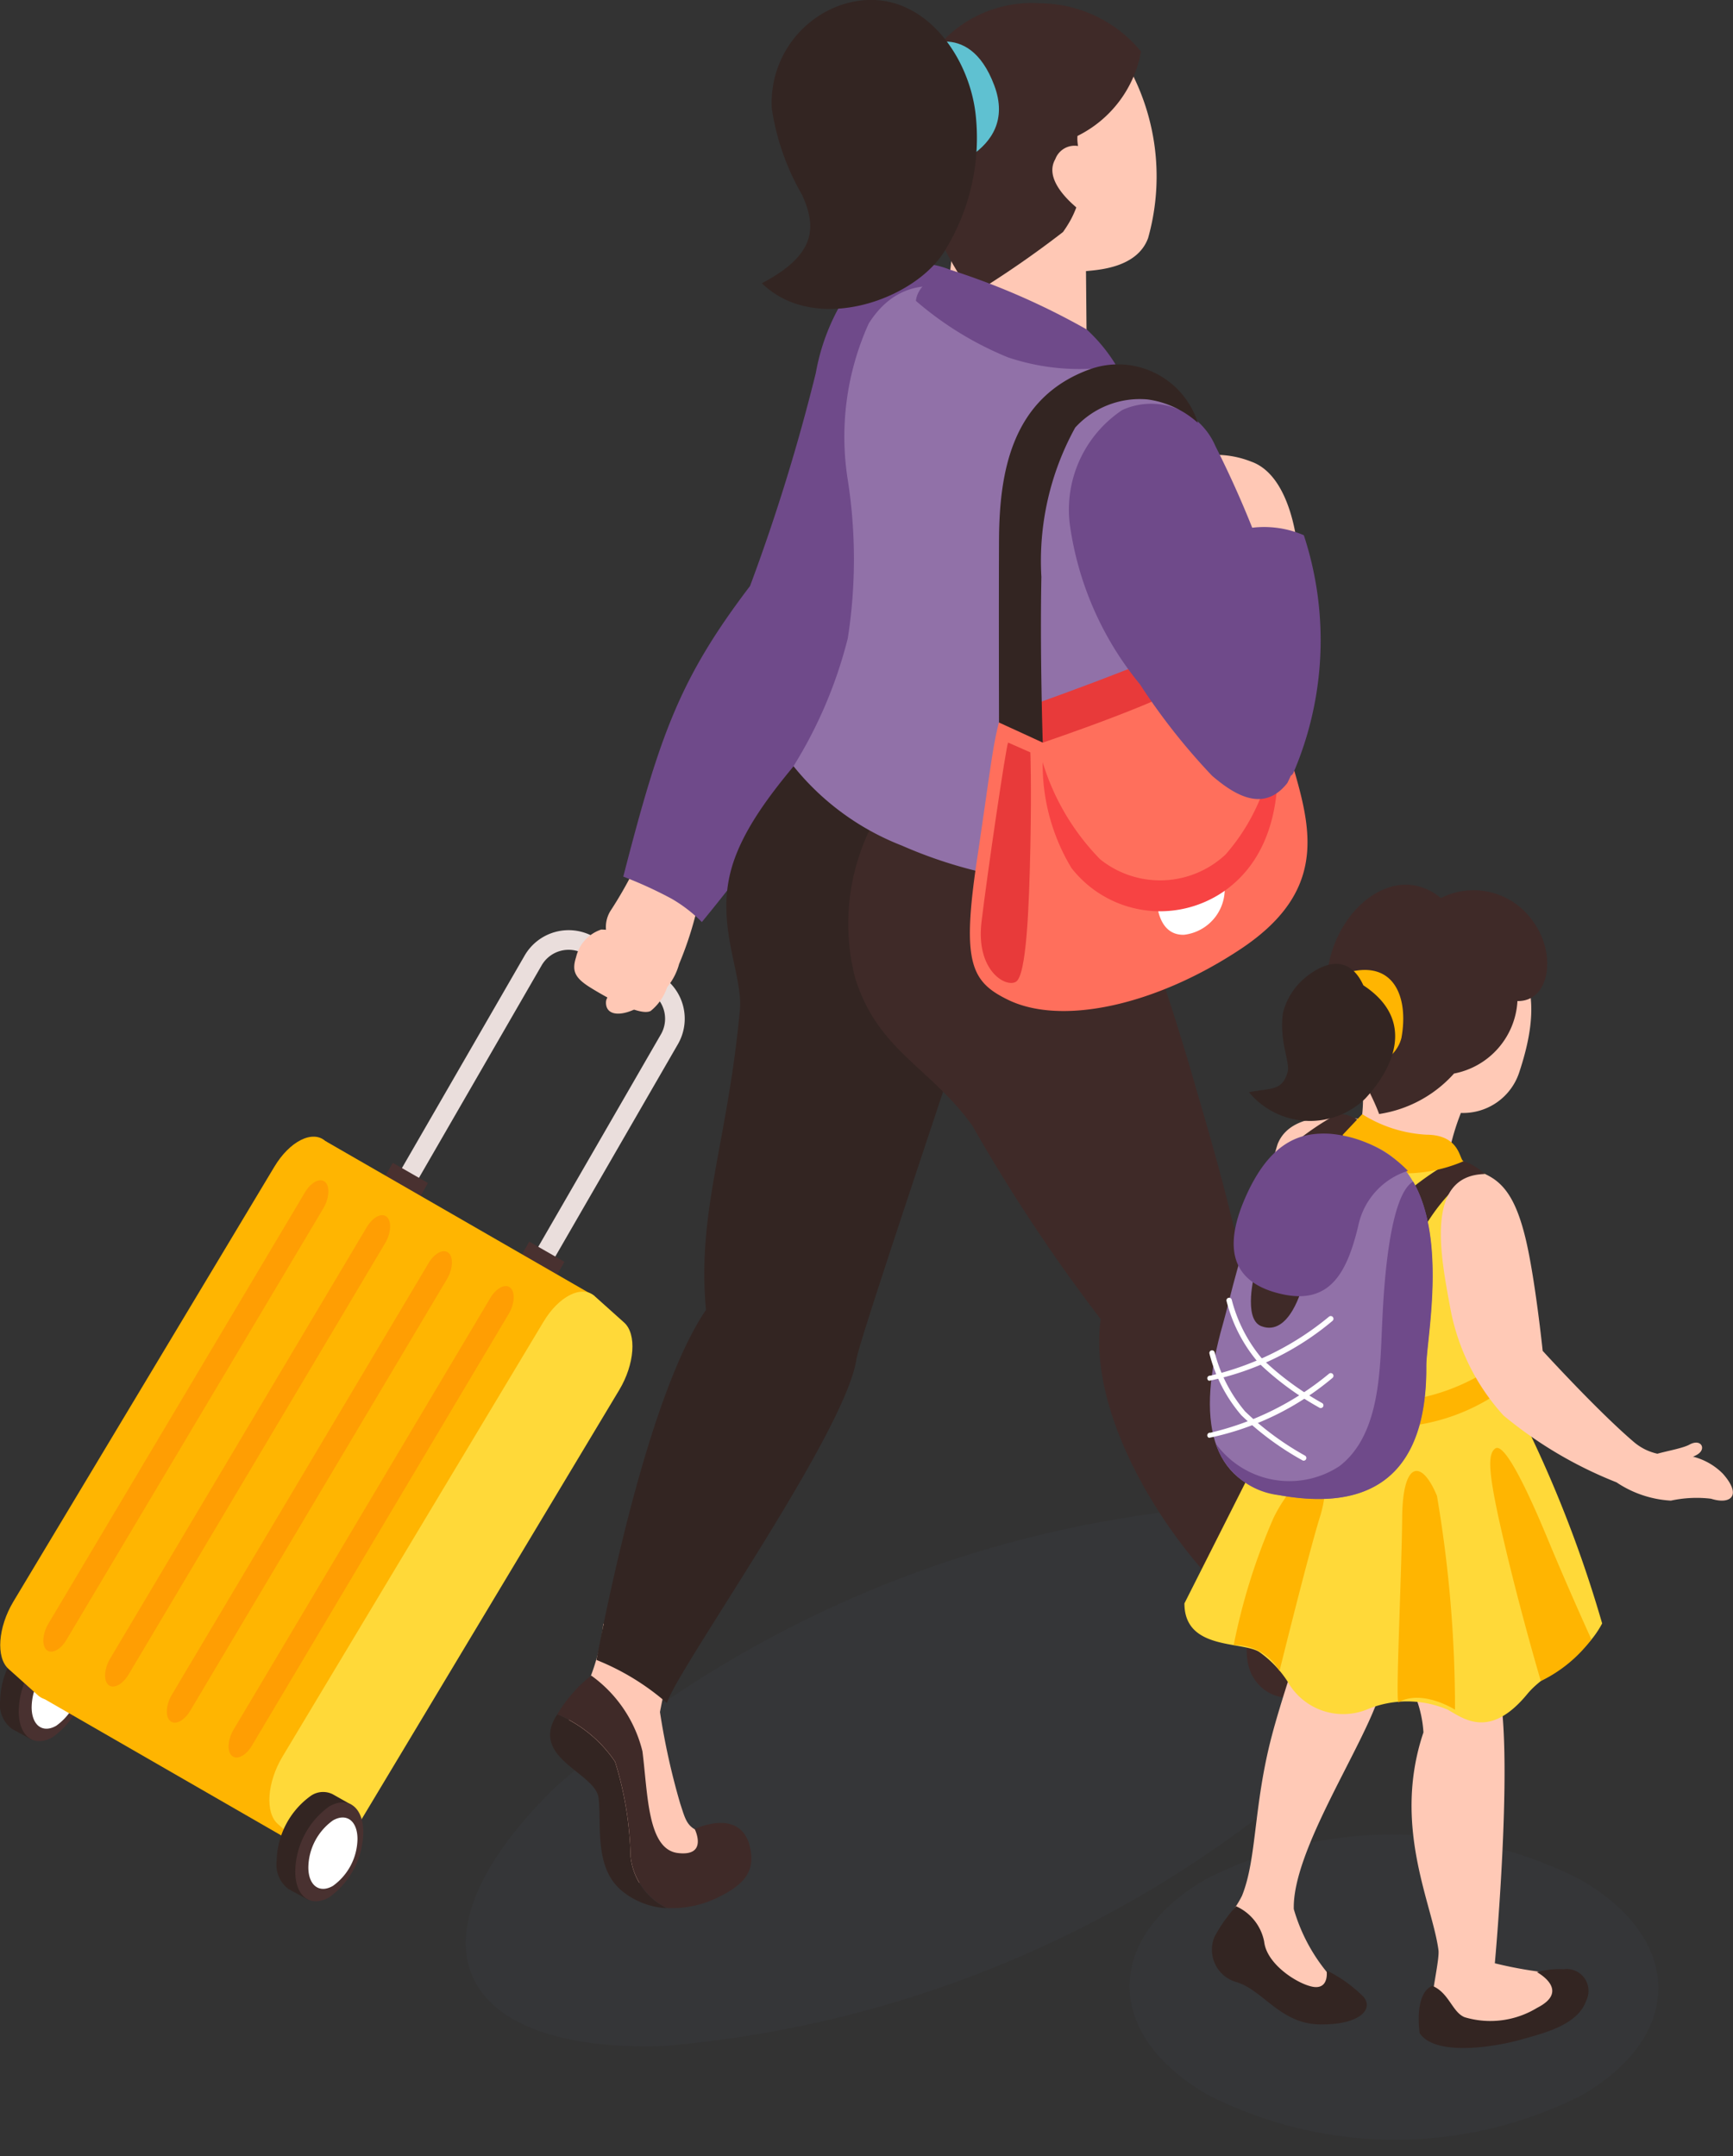 <svg id="グループ_213587" data-name="グループ 213587" xmlns="http://www.w3.org/2000/svg" width="40.247" height="50.075" viewBox="0 0 40.247 50.075">
  <rect x="0" y="0" width="40.247" height="50.075" fill="#333333" stroke="none"/>
  <path id="パス_1484144" data-name="パス 1484144" d="M234.591,400.07a9.6,9.6,0,0,1-8.683-.016c-2.405-1.389-2.417-3.633-.027-5.013a9.6,9.6,0,0,1,8.683.016C236.969,396.445,236.981,398.69,234.591,400.07Z" transform="translate(-197.863 -351.41)" fill="#4d5467" opacity="0.1" style="mix-blend-mode: multiply;isolation: isolate"/>
  <path id="パス_1484143" data-name="パス 1484143" d="M20.1,1.335a26.379,26.379,0,0,0-16.63.02c-4.607,1.8-4.63,4.706-.052,6.493a26.378,26.378,0,0,0,16.63-.02C24.654,6.029,24.678,3.122,20.1,1.335Z" transform="matrix(-0.921, 0.391, -0.391, -0.921, 34.41, 40.886)" fill="#4d5467" opacity="0.1" style="mix-blend-mode: multiply;isolation: isolate"/>
  <g id="グループ_213158" data-name="グループ 213158">
    <g id="グループ_213151" data-name="グループ 213151" transform="translate(0 21.601)">
      <g id="グループ_213147" data-name="グループ 213147" transform="translate(6.257)">
        <path id="パス_1477144" data-name="パス 1477144" d="M368.181,183.763a1.172,1.172,0,0,1-.587-.158h0l-1.518-.877a1.181,1.181,0,0,1-.432-1.611l5.77-9.993a1.181,1.181,0,0,1,1.611-.432l1.519.877a1.182,1.182,0,0,1,.431,1.611l-5.77,9.993A1.181,1.181,0,0,1,368.181,183.763Zm-.359-.553a.725.725,0,0,0,.988-.265l5.77-9.993a.726.726,0,0,0-.265-.988l-1.518-.877a.724.724,0,0,0-.988.265l-5.77,9.993a.725.725,0,0,0,.266.988Z" transform="translate(-365.487 -170.535)" fill="#eadedc"/>
      </g>
      <path id="パス_1477145" data-name="パス 1477145" d="M370.3,181.006l.264-.462.817.468-.266.467Z" transform="translate(-361.442 -175.141)" fill="#493130"/>
      <path id="パス_1477146" data-name="パス 1477146" d="M376.176,184.394l.264-.462.817.468-.266.467Z" transform="translate(-364.148 -176.699)" fill="#493130"/>
      <g id="グループ_213148" data-name="グループ 213148" transform="translate(0 16.293)">
        <path id="パス_1477147" data-name="パス 1477147" d="M353.9,202.319a1.894,1.894,0,0,1,.79-1.51.5.5,0,0,1,.513-.038l0,0,.44.248-.167.363c0,.01,0,.018,0,.029a1.957,1.957,0,0,1-.668,1.424l-.178.387-.454-.249h0A.7.7,0,0,1,353.9,202.319Z" transform="translate(-353.896 -200.717)" fill="#332522"/>
        <path id="パス_1477148" data-name="パス 1477148" d="M354.7,202.768c0,.582.354.85.79.6a1.894,1.894,0,0,0,.79-1.51c0-.582-.354-.85-.79-.6A1.892,1.892,0,0,0,354.7,202.768Z" transform="translate(-354.265 -200.922)" fill="#493130"/>
        <path id="パス_1477149" data-name="パス 1477149" d="M355.257,202.973c0,.42.255.613.571.431a1.365,1.365,0,0,0,.57-1.089c0-.42-.255-.613-.57-.431A1.366,1.366,0,0,0,355.257,202.973Z" transform="translate(-354.522 -201.222)" fill="#fff"/>
      </g>
      <path id="パス_1477150" data-name="パス 1477150" d="M368.458,183.207l-6.25-3.6-6.674,12.872,6.25,3.6Z" transform="translate(-354.65 -174.71)" fill="#ffb501"/>
      <path id="パス_1477151" data-name="パス 1477151" d="M366.363,199.059l-.683-.613c-.3-.266-.247-.97.111-1.566l6.058-10.092c.357-.6.892-.866,1.189-.6l.684.613c.3.266.246.971-.111,1.566l-6.058,10.093C367.195,199.055,366.66,199.325,366.363,199.059Z" transform="translate(-359.229 -177.691)" fill="#ffd939"/>
      <path id="パス_1477152" data-name="パス 1477152" d="M354.786,192.393l-.684-.613c-.3-.266-.246-.971.111-1.566l6.058-10.093c.357-.6.893-.866,1.189-.6l.683.613c.3.266.247.971-.111,1.567l-6.058,10.092C355.618,192.389,355.083,192.658,354.786,192.393Z" transform="translate(-353.902 -174.623)" fill="#ffb501"/>
      <g id="グループ_213149" data-name="グループ 213149" transform="translate(1.007 5.804)">
        <path id="パス_1477153" data-name="パス 1477153" d="M363.807,196.753h0c-.117-.1-.1-.38.042-.614l5.959-10.018c.139-.234.349-.341.465-.238h0c.117.1.1.381-.042.615l-5.959,10.018C364.133,196.75,363.924,196.857,363.807,196.753Z" transform="translate(-359.428 -183.384)" fill="#ff9e03"/>
        <path id="パス_1477154" data-name="パス 1477154" d="M361.151,195.253h0c-.117-.1-.1-.38.042-.614l5.959-10.018c.139-.234.349-.341.465-.237h0c.117.1.1.38-.041.614l-5.959,10.018C361.477,195.251,361.267,195.357,361.151,195.253Z" transform="translate(-358.206 -182.694)" fill="#ff9e03"/>
        <path id="パス_1477155" data-name="パス 1477155" d="M358.495,193.7h0c-.117-.1-.1-.38.041-.614l5.959-10.018c.139-.234.349-.341.465-.237h0c.117.1.1.38-.041.614l-5.959,10.018C358.821,193.692,358.611,193.8,358.495,193.7Z" transform="translate(-356.984 -181.977)" fill="#ff9e03"/>
        <path id="パス_1477156" data-name="パス 1477156" d="M355.838,192.2h0c-.117-.1-.1-.381.041-.615l5.959-10.017c.139-.234.349-.341.465-.238h0c.117.1.1.38-.041.614L356.3,191.958C356.164,192.193,355.955,192.3,355.838,192.2Z" transform="translate(-355.761 -181.287)" fill="#ff9e03"/>
      </g>
      <g id="グループ_213150" data-name="グループ 213150" transform="translate(6.426 20.012)">
        <path id="パス_1477157" data-name="パス 1477157" d="M365.8,209.208a1.9,1.9,0,0,1,.79-1.51.5.5,0,0,1,.512-.038l0,0,.44.248-.166.363c0,.01,0,.019,0,.029a1.955,1.955,0,0,1-.669,1.424l-.177.387-.454-.249h0A.7.7,0,0,1,365.8,209.208Z" transform="translate(-365.8 -207.606)" fill="#332522"/>
        <path id="パス_1477158" data-name="パス 1477158" d="M366.6,209.658c0,.582.354.849.79.6a1.893,1.893,0,0,0,.79-1.51c0-.582-.354-.849-.79-.6A1.893,1.893,0,0,0,366.6,209.658Z" transform="translate(-366.169 -207.812)" fill="#493130"/>
        <path id="パス_1477159" data-name="パス 1477159" d="M367.161,209.862c0,.42.255.613.57.431a1.366,1.366,0,0,0,.571-1.089c0-.421-.255-.613-.571-.431A1.366,1.366,0,0,0,367.161,209.862Z" transform="translate(-366.426 -208.111)" fill="#fff"/>
      </g>
    </g>
    <path id="パス_1477160" data-name="パス 1477160" d="M380.737,167.478a9.59,9.59,0,0,1-.669,1.205.713.713,0,0,0-.086.537.965.965,0,0,0,.726.747,3.4,3.4,0,0,0-.212.387c-.252.173-.531.243-.531.457,0,.319.386.339.833.066a1.437,1.437,0,0,0,.866-.964,8.1,8.1,0,0,0,.47-1.524C382.219,167.848,380.737,167.478,380.737,167.478Z" transform="translate(-365.892 -147.528)" fill="#ffc8b5"/>
    <path id="パス_1477161" data-name="パス 1477161" d="M379.226,170.5a.889.889,0,0,0-.584.641c-.1.314-.041.477.342.713s1.15.666,1.391.536a1.2,1.2,0,0,0,.432-1.106A2.089,2.089,0,0,0,379.226,170.5Z" transform="translate(-365.263 -148.914)" fill="#ffc8b5"/>
    <g id="グループ_213157" data-name="グループ 213157" transform="translate(12.775)">
      <path id="パス_1477162" data-name="パス 1477162" d="M388.881,142.358a2.041,2.041,0,0,0-2.576-.1c-.02.012-.039.026-.058.039l-.012.01a1.886,1.886,0,0,0-.441.433,4.932,4.932,0,0,0-.612,1.652,45.047,45.047,0,0,1-1.528,4.95c-1.635,2.151-2.092,3.446-2.944,6.749a9.583,9.583,0,0,1,1.125.515,3.372,3.372,0,0,1,.7.54,45.666,45.666,0,0,0,6.519-10.615C389.638,145.247,390.1,143.454,388.881,142.358Z" transform="translate(-379.01 -135.734)" fill="#6f4a8a"/>
      <g id="グループ_213153" data-name="グループ 213153" transform="translate(15.973 35.972)">
        <g id="グループ_213152" data-name="グループ 213152" transform="translate(0 0.138)">
          <path id="パス_1477163" data-name="パス 1477163" d="M411.249,197.687c.681.27.876.516.692.952a2.174,2.174,0,0,1-1.563,1.167c-.916.19-1.6,1.455-2.581.448a1.66,1.66,0,0,1-.242-1.271,3.855,3.855,0,0,1-.405-1.405c.966.368,1.466-.306,1.725-.137-.039.234.22.486.388.649C409.525,198.346,410.793,197.507,411.249,197.687Z" transform="translate(-407.15 -197.413)" fill="#ffb8a3"/>
        </g>
        <path id="パス_1477164" data-name="パス 1477164" d="M407.694,198.761a5.5,5.5,0,0,1,1.073.437,2.387,2.387,0,0,0,2.126-.647c.526-.51-.283-.86-.283-.86s.475-.234.863-.4a1.1,1.1,0,0,1,1.2.093.979.979,0,0,1,.021,1.411,2.126,2.126,0,0,1-1.23.792,7.332,7.332,0,0,0-1.428.527c-.532.321-1.577.819-2.185.233S407.694,198.761,407.694,198.761Z" transform="translate(-407.327 -197.157)" fill="#3f2a28"/>
      </g>
      <g id="グループ_213156" data-name="グループ 213156" transform="translate(0 37.714)">
        <g id="グループ_213154" data-name="グループ 213154" transform="translate(0.394)">
          <path id="パス_1477165" data-name="パス 1477165" d="M380.448,202.426a16.325,16.325,0,0,0,.47,2.126c.117.348.146.552.48.658.689.042.722.161.883.507.14.3-.837.911-1.5.824-.177-.023-.98-.042-1.241-.465-.383-.622.035-1.167-.2-1.882-.261-.8-1.308-.773-.994-1.628a8.791,8.791,0,0,1,.5-.987,4.871,4.871,0,0,0,.286-1.2,9.668,9.668,0,0,0,1.76.423A10.238,10.238,0,0,0,380.448,202.426Z" transform="translate(-378.29 -200.383)" fill="#ffc8b5"/>
        </g>
        <g id="グループ_213155" data-name="グループ 213155" transform="translate(0 1.197)">
          <path id="パス_1477166" data-name="パス 1477166" d="M379.572,206.8a7.984,7.984,0,0,0-.359-2.2,3.031,3.031,0,0,0-1.342-1.1,3.286,3.286,0,0,1,.787-.9,3.06,3.06,0,0,1,1.19,1.759c.127,1,.116,2.279.825,2.363s.389-.557.389-.557,1.175-.57,1.309.57c.046.4-.126.718-.813,1.038a2.4,2.4,0,0,1-1.141.225A1.508,1.508,0,0,1,379.572,206.8Z" transform="translate(-377.703 -202.601)" fill="#3f2a28"/>
          <path id="パス_1477167" data-name="パス 1477167" d="M378.685,206.2c-.08-.575-1.577-.914-.986-1.886l.029-.045a3.031,3.031,0,0,1,1.342,1.1,7.984,7.984,0,0,1,.36,2.2,1.508,1.508,0,0,0,.843,1.2,1.773,1.773,0,0,1-1.069-.423C378.569,207.793,378.765,206.773,378.685,206.2Z" transform="translate(-377.561 -203.368)" fill="#332522"/>
        </g>
      </g>
      <path id="パス_1477168" data-name="パス 1477168" d="M385.673,160.09c-.987,1.305-2.605,2.751-3,4.271-.338,1.3.287,2.414.213,3.222-.285,3.077-1,4.672-.787,6.964-1.283,1.877-2.252,6.6-2.544,8.129a5.693,5.693,0,0,1,1.636,1c.254-.808,4.146-6.27,4.4-7.978.085-.564,3.363-10.142,3.75-11.557C388.688,163.874,386.457,161.046,385.673,160.09Z" transform="translate(-378.478 -144.128)" fill="#332522"/>
      <path id="パス_1477169" data-name="パス 1477169" d="M399.171,173.436c-.216-.853-.458-1.688-.692-2.486a59.882,59.882,0,0,0-2.165-6.266,7.053,7.053,0,0,1-3.642-1.381,1.7,1.7,0,0,0-1.194.616,5.044,5.044,0,0,0-.943,4.374c.519,1.709,1.754,2.094,2.729,3.454a39.762,39.762,0,0,0,2.981,4.494c-.3,2.137,1.368,4.979,3.113,6.6.848.5,2.027-.36,2.151-.7C400.9,180.543,399.449,174.531,399.171,173.436Z" transform="translate(-383.457 -145.606)" fill="#3f2a28"/>
      <path id="パス_1477170" data-name="パス 1477170" d="M396.9,145.542c-1.254-.788-1.921-1.108-2.885-1.637-1.342-.735-3.159-1.9-4.232-.209a6.378,6.378,0,0,0-.486,3.634,11.919,11.919,0,0,1,0,3.675,10.4,10.4,0,0,1-1.261,2.97,6.029,6.029,0,0,0,2.518,1.845,10.614,10.614,0,0,0,5.242.851,10.243,10.243,0,0,1,.385-4.441c.326-1.159,1.542-2.259,1.57-3.533A5.415,5.415,0,0,0,396.9,145.542Z" transform="translate(-382.383 -136.183)" fill="#9171a8"/>
      <path id="パス_1477171" data-name="パス 1477171" d="M397.5,137.654l.018,1.989a5.267,5.267,0,0,1-3.413-1.11,3.83,3.83,0,0,0,.273-1.655c-.727-.7-.623-1.645-.213-2.8a2.869,2.869,0,0,1,3.174-1.685,1.453,1.453,0,0,1,1.268.75,5.281,5.281,0,0,1,.335,3.745C398.687,137.58,397.785,137.625,397.5,137.654Z" transform="translate(-385.054 -131.358)" fill="#ffc8b5"/>
      <path id="パス_1477172" data-name="パス 1477172" d="M392.987,133.571a2.856,2.856,0,0,1,3.04-2.907,3.061,3.061,0,0,1,2.356,1.119,2.726,2.726,0,0,1-1.476,1.961c-.023.267.116.56.119.835a2.322,2.322,0,0,1-.265,1.092,2.756,2.756,0,0,1-.191.305,23.38,23.38,0,0,1-2.1,1.448A8.012,8.012,0,0,1,392.987,133.571Z" transform="translate(-384.659 -130.587)" fill="#3f2a28"/>
      <path id="パス_1477173" data-name="パス 1477173" d="M400.052,136.957a.479.479,0,0,0-.816.141c-.358.621.808,1.361.808,1.361Z" transform="translate(-387.503 -133.402)" fill="#ffc8b5"/>
      <path id="パス_1477174" data-name="パス 1477174" d="M407.4,152.325s-.114-1.733-1.082-2.075a2.243,2.243,0,0,0-1.652,0l1.026,2.45Z" transform="translate(-390.035 -139.53)" fill="#ffc8b5"/>
      <path id="パス_1477175" data-name="パス 1477175" d="M393.3,132.505s1.211-.795,1.818.821-1.509,2.047-1.509,2.047Z" transform="translate(-384.803 -131.345)" fill="#5fc1d1"/>
      <path id="パス_1477176" data-name="パス 1477176" d="M386.671,137.1c1.251-.656,1.281-1.293.933-2.055a5.687,5.687,0,0,1-.7-1.989,2.4,2.4,0,0,1,1.532-2.391c1.747-.647,3.03.994,3.2,2.513a4.968,4.968,0,0,1-.677,3.1C390.31,137.462,387.932,138.328,386.671,137.1Z" transform="translate(-381.753 -130.522)" fill="#332522"/>
      <path id="パス_1477177" data-name="パス 1477177" d="M399.961,159.02s-3.393,1.2-3.665,1.369c-.154.608-.2,1.116-.512,3.21-.353,2.372-.132,2.811.725,3.229,1.251.609,3.439.123,5.4-1.178,2.2-1.46,1.557-3.039,1.1-4.653A2.789,2.789,0,0,0,399.961,159.02Z" transform="translate(-385.873 -143.61)" fill="#ff6f5c"/>
      <path id="パス_1477178" data-name="パス 1477178" d="M403.659,168.833s0,.829.631.815a1.068,1.068,0,0,0,.927-1.272C404.822,168.523,403.659,168.833,403.659,168.833Z" transform="translate(-389.57 -147.94)" fill="#fff"/>
      <path id="パス_1477179" data-name="パス 1477179" d="M398.752,162.8a4.655,4.655,0,0,0,.667,2.454,2.609,2.609,0,0,0,3.539.546c1.674-1.164,1.183-3.594,1.183-3.594a4.667,4.667,0,0,1-1.14,2.735,2.225,2.225,0,0,1-2.913.114A5.5,5.5,0,0,1,398.752,162.8Z" transform="translate(-387.312 -145.099)" fill="#f74343"/>
      <path id="パス_1477180" data-name="パス 1477180" d="M396.868,160.038c0,.133,1.017.6,1.017.6s3.3-1.111,3.6-1.539-.252-.782-.808-.513C399.8,159.013,396.868,160.038,396.868,160.038Z" transform="translate(-386.445 -143.392)" fill="#e83a3a"/>
      <path id="パス_1477181" data-name="パス 1477181" d="M405.33,154.652a23.6,23.6,0,0,0-2.031-5.792,1.623,1.623,0,0,0-2.164-.838,2.782,2.782,0,0,0-1.222,2.623,7.449,7.449,0,0,0,1.632,3.745,14.808,14.808,0,0,0,1.674,2.123c.572.493,1.22.842,1.75.171A3.575,3.575,0,0,0,405.33,154.652Z" transform="translate(-387.847 -138.5)" fill="#6f4a8a"/>
      <path id="パス_1477182" data-name="パス 1477182" d="M393.3,142.851s0-.471.8-.722a16.874,16.874,0,0,1,3.163,1.383,3.829,3.829,0,0,1,.694.849,5.212,5.212,0,0,1-2.522-.2A7.753,7.753,0,0,1,393.3,142.851Z" transform="translate(-384.803 -135.863)" fill="#6f4a8a"/>
      <path id="パス_1477183" data-name="パス 1477183" d="M401.488,147.53a1.943,1.943,0,0,0-2.495-1.248c-1.82.653-2.115,2.376-2.122,3.972s0,4.236,0,4.236l1.016.465s-.067-2.034-.032-3.845a6.414,6.414,0,0,1,.785-3.469,2.03,2.03,0,0,1,1.682-.654A2.172,2.172,0,0,1,401.488,147.53Z" transform="translate(-386.445 -137.711)" fill="#332522"/>
      <path id="パス_1477184" data-name="パス 1477184" d="M396.724,162.465c-.048.085-.485,3.054-.618,4.17s.557,1.528.8,1.385.306-1.71.335-3.134,0-2.193,0-2.193Z" transform="translate(-386.087 -145.221)" fill="#e83a3a"/>
      <path id="パス_1477185" data-name="パス 1477185" d="M406.571,153.373a2.328,2.328,0,0,1,1.844,0,7.811,7.811,0,0,1-.243,5.52C407.745,159.673,406.571,153.373,406.571,153.373Z" transform="translate(-390.91 -140.944)" fill="#6f4a8a"/>
    </g>
  </g>
  <g id="グループ_213166" data-name="グループ 213166" transform="translate(27.507 20.545)">
    <path id="パス_1477186" data-name="パス 1477186" d="M410.393,178.662s-1.754-.426-2.135.538a18.492,18.492,0,0,0-.689,3.325,12.1,12.1,0,0,0,.725,3.364l1.293-1.305Z" transform="translate(-406.094 -173.176)" fill="#ffc9b6"/>
    <g id="グループ_213164" data-name="グループ 213164">
      <path id="パス_1477187" data-name="パス 1477187" d="M406.7,205.22a1.471,1.471,0,0,0,.964,1.371c.62.336,1.145.652,1.7.191-.046-.065-.1-.129-.144-.19a4.1,4.1,0,0,1-.978-1.7c-.037-1.361,1.617-3.765,2-5.008s-.81-4.091-.81-4.091-1.27,3.438-1.7,5.072-.344,2.85-.693,3.717a2.449,2.449,0,0,1-.341.509C406.7,205.135,406.7,205.175,406.7,205.22Z" transform="translate(-405.702 -181.103)" fill="#ffc9b6"/>
      <path id="パス_1477188" data-name="パス 1477188" d="M414.036,209.372a.67.67,0,0,0,.407.348c.389.153.844.46,1.252.4a1.848,1.848,0,0,0,1.519-1.4,9.534,9.534,0,0,1-1.716-.261s.507-5.525,0-6.7-3.175-.927-3.175-.927a2.7,2.7,0,0,1,1.517,2.265c-.733,2.176.208,3.982.349,5.059C414.214,208.355,414.046,209.072,414.036,209.372Z" transform="translate(-408.289 -183.412)" fill="#ffc9b6"/>
      <path id="パス_1477189" data-name="パス 1477189" d="M404.851,189.931c0,1.081,1.307.876,1.73,1.123a2.5,2.5,0,0,1,.667.694,1.48,1.48,0,0,0,1.838.649,2.41,2.41,0,0,1,1.874,0c.358.194.968.715,1.854-.361.449-.545,1.285-.781,1.738-1.639a28.6,28.6,0,0,0-2.492-5.984,5.743,5.743,0,0,1,.164-2.552c.249-1.359.217-1.568-.672-2.066-.63-.354-1.854-1.207-2.87-1.066a1.782,1.782,0,0,0-1.225,1.064c-.631,1.521.179,4.62.179,4.62Z" transform="translate(-404.851 -173.242)" fill="#ffd939"/>
      <path id="パス_1477190" data-name="パス 1477190" d="M415.034,169.911a1.688,1.688,0,0,0-2.65.865c-.331.764.084,1.963.016,2.982a3.842,3.842,0,0,1-.124,1.215,1.849,1.849,0,0,0,2.122.322,5.356,5.356,0,0,1,.281-.958,1.371,1.371,0,0,0,1.358-.953C416.547,171.84,416.428,170.717,415.034,169.911Z" transform="translate(-408.258 -169.037)" fill="#ffc9b6"/>
      <path id="パス_1477191" data-name="パス 1477191" d="M417.676,215.295s.8.426,0,.831a2.083,2.083,0,0,1-1.678.216c-.288-.113-.364-.571-.754-.73-.316.139-.347.67-.292,1.1.374.554,1.783.313,2.368.145.478-.137,1.3-.322,1.5-.9a.508.508,0,0,0-.527-.73A1.953,1.953,0,0,0,417.676,215.295Z" transform="translate(-409.489 -190.042)" fill="#332522"/>
      <path id="パス_1477192" data-name="パス 1477192" d="M406.606,212.523a1.136,1.136,0,0,1,.652.822c.063.568.889,1.051,1.2,1.055s.25-.387.25-.387a3.219,3.219,0,0,1,.862.618c.237.3-.123.654-1.036.635s-1.316-.816-1.937-.987a.781.781,0,0,1-.494-1.044A3.528,3.528,0,0,1,406.606,212.523Z" transform="translate(-405.406 -188.8)" fill="#332522"/>
      <path id="パス_1477193" data-name="パス 1477193" d="M409.875,189.272a4.4,4.4,0,0,0,1.831.848,4.759,4.759,0,0,0,2.592-.848s.138.237.277.49a4.609,4.609,0,0,1-2.033.877,3.014,3.014,0,0,1-1.952-.248,2.715,2.715,0,0,1-.876-.727Z" transform="translate(-407.089 -178.101)" fill="#ffb501"/>
      <path id="パス_1477194" data-name="パス 1477194" d="M406.97,197.926a14.285,14.285,0,0,1,.931-2.968c.638-1.276,1.487-1.343,1.069,0-.257.823-.936,3.567-.936,3.567A1.182,1.182,0,0,0,406.97,197.926Z" transform="translate(-405.826 -180.266)" fill="#ffb501"/>
      <path id="パス_1477195" data-name="パス 1477195" d="M414.044,199.167c-.076.042.072-2.958.084-4.292s.459-1.347.808-.5a29.479,29.479,0,0,1,.419,4.965S414.6,198.858,414.044,199.167Z" transform="translate(-409.071 -180.182)" fill="#ffb501"/>
      <path id="パス_1477196" data-name="パス 1477196" d="M419.182,198.221s-.415-1.4-.791-2.966c-.436-1.818-.463-2.292-.268-2.434s.674.788,1.208,2.075c.509,1.228,1.026,2.358,1.026,2.358A3.235,3.235,0,0,1,419.182,198.221Z" transform="translate(-410.905 -179.728)" fill="#ffb501"/>
      <path id="パス_1477197" data-name="パス 1477197" d="M414.514,181.133a6.689,6.689,0,0,1,.978-.672c.321-.139.787.292.787.292a1.814,1.814,0,0,0-.844.474,4.548,4.548,0,0,0-.654.924Z" transform="translate(-409.298 -174.034)" fill="#3f2a28"/>
      <path id="パス_1477198" data-name="パス 1477198" d="M409.509,179.15a6.648,6.648,0,0,1,.978-.672c.321-.139.787.292.787.292a1.815,1.815,0,0,0-.844.475,4.536,4.536,0,0,0-.654.923Z" transform="translate(-406.994 -173.122)" fill="#3f2a28"/>
      <path id="パス_1477199" data-name="パス 1477199" d="M411.3,169.641c.478-.877,1.47-1.446,2.323-.753a1.681,1.681,0,0,1,2.177.6c.5.723.35,1.806-.4,1.793a1.817,1.817,0,0,1-1.473,1.683,2.918,2.918,0,0,1-1.739.94c-.232-.624-.72-1.37-.734-1.485A2.614,2.614,0,0,1,411.3,169.641Z" transform="translate(-407.666 -168.579)" fill="#3f2a28"/>
      <path id="パス_1477200" data-name="パス 1477200" d="M411.227,172.354c1.208-.429,1.58.5,1.4,1.474a.834.834,0,0,1-1.406.37C410.735,173.758,410.586,172.582,411.227,172.354Z" transform="translate(-407.588 -170.267)" fill="#ffb501"/>
      <path id="パス_1477201" data-name="パス 1477201" d="M408.522,174.493c.061-.216-.206-.729-.108-1.377a1.568,1.568,0,0,1,.613-.886c.419-.308.945-.422,1.252.253,1.218.8.71,1.914.044,2.631a1.842,1.842,0,0,1-2.7-.148C408.142,174.862,408.394,174.945,408.522,174.493Z" transform="translate(-406.124 -170.147)" fill="#332522"/>
      <path id="パス_1477202" data-name="パス 1477202" d="M414.465,179.544c-.1-.059-.085-.614-.862-.618a3.117,3.117,0,0,1-1.489-.476l-.449.476s-.068.616.844.849A3.476,3.476,0,0,0,414.465,179.544Z" transform="translate(-407.986 -173.121)" fill="#ffb501"/>
      <g id="グループ_213163" data-name="グループ 213163" transform="translate(0.53 5.779)">
        <path id="パス_1477203" data-name="パス 1477203" d="M406.251,183.792c-.651,2.273-.277,3.694,1.3,3.98,2.857.518,3.431-1.306,3.418-3-.006-.785.871-4.663-1.6-5.234C407.2,179.033,406.6,182.571,406.251,183.792Z" transform="translate(-405.885 -179.377)" fill="#9171a8"/>
        <path id="パス_1477204" data-name="パス 1477204" d="M410.069,184.5c-.059,1.109-.016,2.7-1,3.454a2.114,2.114,0,0,1-2.846-.49c-.009-.011-.016-.025-.025-.037a1.752,1.752,0,0,0,1.472,1.2c2.857.518,3.431-1.306,3.418-3,0-.588.486-2.914-.306-4.282C410.194,181.681,410.093,184.05,410.069,184.5Z" transform="translate(-406 -180.23)" fill="#6f4a8a"/>
        <path id="パス_1477205" data-name="パス 1477205" d="M407.8,185.292s-.278,1.06.151,1.229c.664.26.96-.931.96-.931Z" transform="translate(-406.698 -182.049)" fill="#3f2a28"/>
        <path id="パス_1477206" data-name="パス 1477206" d="M409.2,179.288c-.594-.031-1.328.1-1.925,1.4s-.321,2.068.805,2.323,1.519-.5,1.779-1.575a1.7,1.7,0,0,1,1.156-1.286A2.865,2.865,0,0,0,409.2,179.288Z" transform="translate(-406.354 -179.284)" fill="#6f4a8a"/>
        <g id="グループ_213159" data-name="グループ 213159" transform="translate(0.446 3.814)">
          <path id="パス_1477207" data-name="パス 1477207" d="M408.849,188.911a.058.058,0,0,1-.03-.008,6.781,6.781,0,0,1-1.42-1.048,3.542,3.542,0,0,1-.739-1.43.062.062,0,0,1,.046-.075.063.063,0,0,1,.075.046,3.466,3.466,0,0,0,.708,1.373,6.858,6.858,0,0,0,1.39,1.025.062.062,0,0,1-.029.116Z" transform="translate(-406.658 -186.35)" fill="#fff"/>
        </g>
        <g id="グループ_213160" data-name="グループ 213160" transform="translate(0.05 5.033)">
          <path id="パス_1477208" data-name="パス 1477208" d="M408.115,191.17a.064.064,0,0,1-.03-.008,6.781,6.781,0,0,1-1.42-1.048,3.532,3.532,0,0,1-.739-1.43.062.062,0,0,1,.121-.029,3.465,3.465,0,0,0,.708,1.373,6.789,6.789,0,0,0,1.39,1.025.062.062,0,0,1,.024.084A.061.061,0,0,1,408.115,191.17Z" transform="translate(-405.925 -188.607)" fill="#fff"/>
        </g>
        <g id="グループ_213161" data-name="グループ 213161" transform="translate(0 4.235)">
          <path id="パス_1477209" data-name="パス 1477209" d="M405.889,188.633a.054.054,0,0,1-.023,0,.062.062,0,0,1-.026-.084.065.065,0,0,1,.065-.032,6.723,6.723,0,0,0,2.756-1.371.062.062,0,0,1,.078.1A6.51,6.51,0,0,1,405.889,188.633Z" transform="translate(-405.832 -187.13)" fill="#fff"/>
        </g>
        <g id="グループ_213162" data-name="グループ 213162" transform="translate(0 5.56)">
          <path id="パス_1477210" data-name="パス 1477210" d="M405.889,191.087a.054.054,0,0,1-.023,0,.062.062,0,0,1-.026-.084.063.063,0,0,1,.065-.032,6.724,6.724,0,0,0,2.756-1.371.062.062,0,0,1,.078.1A6.507,6.507,0,0,1,405.889,191.087Z" transform="translate(-405.832 -189.584)" fill="#fff"/>
        </g>
      </g>
    </g>
    <g id="グループ_213165" data-name="グループ 213165" transform="translate(5.956 6.719)">
      <path id="パス_1477211" data-name="パス 1477211" d="M416.91,181.026c.43.194.716.569.939,1.486s.4,2.62.4,2.62,1.277,1.4,2.117,2.116a1.291,1.291,0,0,0,.264.174,1.312,1.312,0,0,0,.58.131,1.491,1.491,0,0,1,1.224.432c.457.517.171.723-.274.581a2.808,2.808,0,0,0-.933.044,2.515,2.515,0,0,1-1.264-.425,9.665,9.665,0,0,1-2.624-1.552,5.076,5.076,0,0,1-1.237-2.5C415.894,182.988,415.486,181.05,416.91,181.026Z" transform="translate(-415.885 -181.026)" fill="#ffc9b6"/>
      <path id="パス_1477212" data-name="パス 1477212" d="M425.81,192.625c.227-.124.351.033.262.159s-.349.172-.663.295a.355.355,0,0,1-.5-.15C424.864,192.832,425.576,192.754,425.81,192.625Z" transform="translate(-420.035 -186.343)" fill="#ffc9b6"/>
    </g>
  </g>
</svg>
